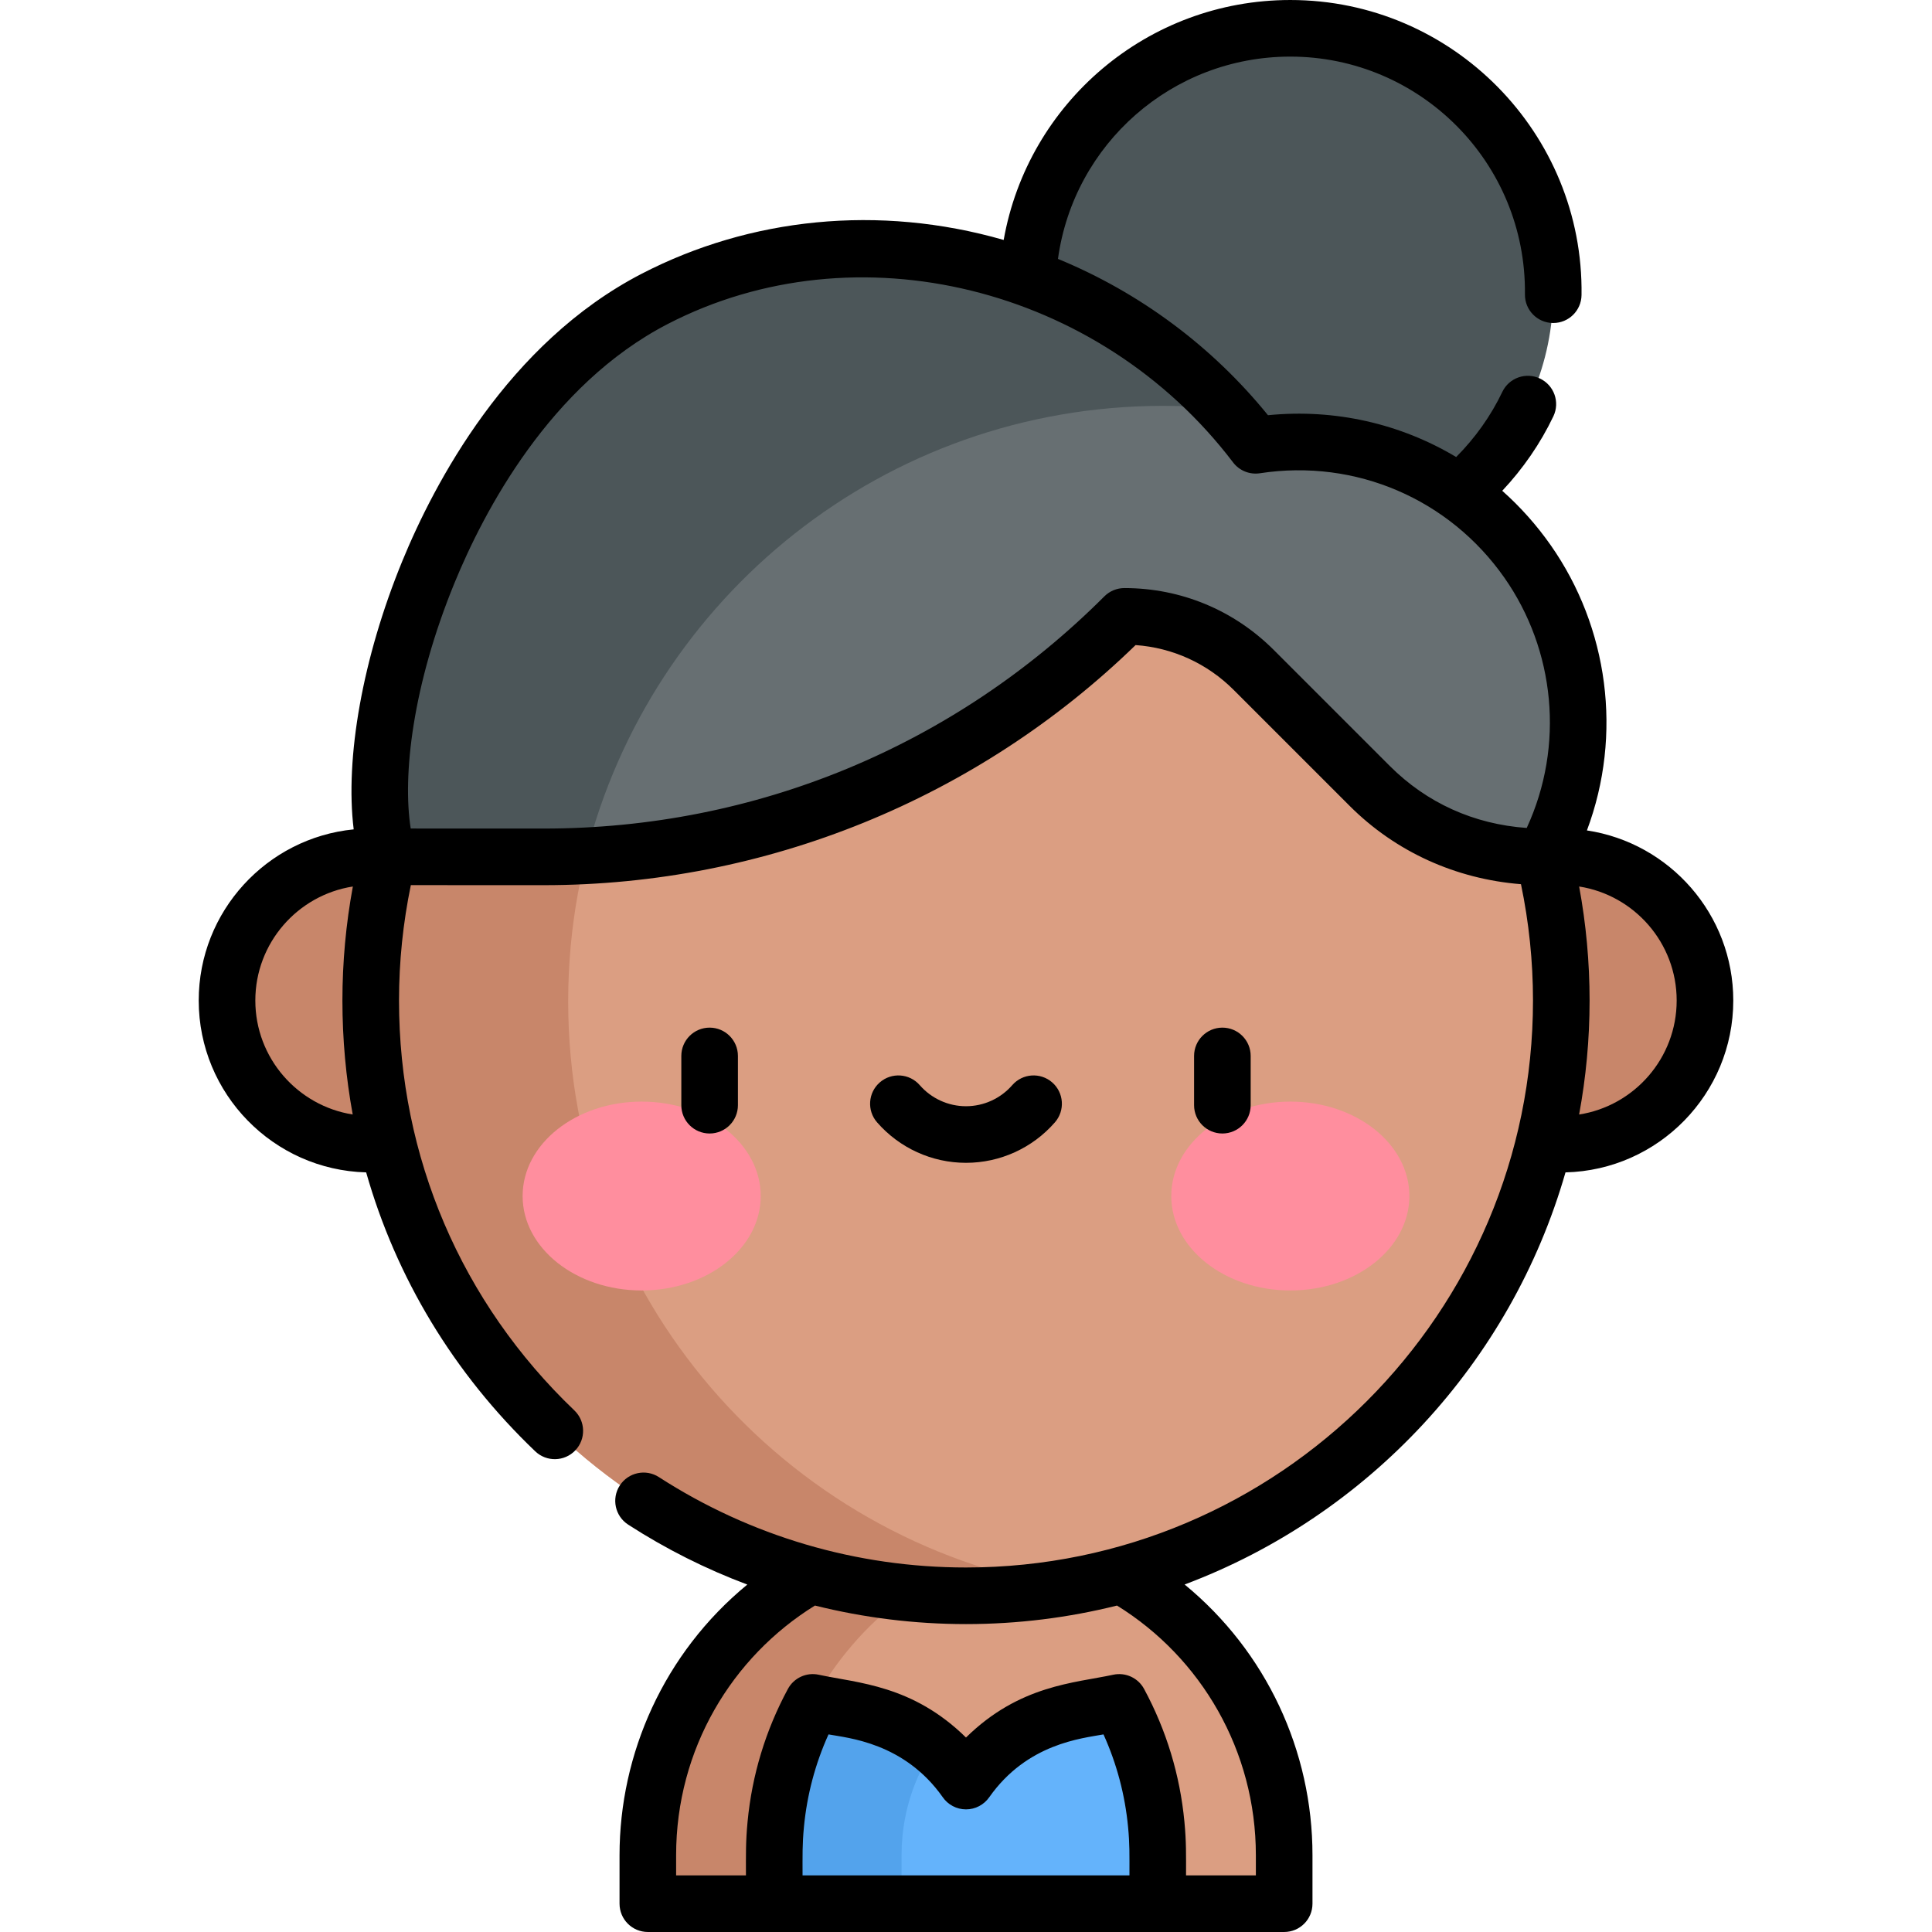 <svg id="Capa_1" enable-background="new 0 0 512 512" height="512" viewBox="0 0 512 512" width="512" xmlns="http://www.w3.org/2000/svg"><g><g><g><path d="m321.754 438.46c-12.13-15.232-29.342-26.18-49.016-30.194-5.411-1.104-11.009-1.684-16.738-1.684-26.56 0-50.287 12.456-65.753 31.878-11.607 14.575-18.564 33.072-18.564 53.18v12.86h84.317 84.318v-12.86c0-6.569-.743-12.966-2.147-19.111-2.895-12.664-8.602-24.255-16.417-34.069z" fill="#db9e82"/><path d="m205.186 504.5h-33.504v-12.86c0-6.571.742-12.964 2.147-19.111 2.492-10.903 7.068-21.01 13.28-29.873 15.755-22.48 41.254-36.074 68.89-36.074 5.729 0 11.327.58 16.739 1.684-24.757 5.059-45.607 21.139-57.339 42.893v32.56z" fill="#c8866a"/></g><g><path d="m306.417 483.483c-1.103-11.606-4.537-22.539-9.817-32.328-3.382.73-6.687 1.348-9.952 1.869-12.364 1.972-23.45 8.734-30.647 18.98l-.001.001-.001-.001c-7.197-10.247-18.284-17.008-30.649-18.981-3.263-.521-6.568-1.139-9.949-1.868-5.28 9.789-8.714 20.723-9.817 32.328-.256 2.686-.397 5.405-.397 8.157v12.86h101.629v-12.86c-.002-2.752-.143-5.47-.399-8.157z" fill="#64b3fb"/><path d="m215.401 451.155c-.001.001-.001.002-.002.004-5.279 9.788-8.712 20.72-9.815 32.325-.256 2.686-.397 5.405-.397 8.157v12.86h33.728v-12.86c0-1.581.082-3.249.246-4.966.652-6.863 2.646-13.425 5.925-19.506l2.337-4.332c-6.298-5.108-13.898-8.514-22.063-9.818-3.351-.536-6.674-1.156-9.959-1.864z" fill="#53a3ec"/></g></g><g><path d="m413.757 227.066h-315.514c-21.031 0-38.079 17.049-38.079 38.079s17.049 38.079 38.079 38.079h315.513c21.031 0 38.079-17.048 38.079-38.079s-17.048-38.079-38.078-38.079z" fill="#c8866a"/><g><path d="m282.272 109.578c-8.545-1.433-17.32-2.19-26.272-2.19s-17.726.757-26.271 2.19c-74.62 12.51-131.485 77.392-131.485 155.567s56.865 143.057 131.485 155.567c8.545 1.433 17.319 2.19 26.271 2.19s17.727-.757 26.272-2.19c74.62-12.51 131.485-77.393 131.485-155.567s-56.865-143.056-131.485-155.567z" fill="#db9e82"/><path d="m150.574 265.364c0-78.313 56.968-143.312 131.698-155.786-8.545-1.433-17.32-2.19-26.272-2.19s-17.726.757-26.271 2.19c-74.62 12.51-131.485 77.392-131.485 155.567s56.865 143.057 131.485 155.567c8.545 1.433 17.319 2.19 26.271 2.19s17.727-.757 26.272-2.19c-74.73-12.475-131.698-77.037-131.698-155.348z" fill="#c8866a"/></g><g><g><g><ellipse cx="170.05" cy="316.962" fill="#ff8e9e" rx="31.551" ry="25.024"/></g><g><ellipse cx="341.95" cy="316.962" fill="#ff8e9e" rx="31.551" ry="25.024"/></g></g></g></g><g><circle cx="341.95" cy="77.178" fill="#4c5659" r="69.678"/><g><path d="m404.828 148.811c-16.209-23.145-44.149-35.086-72.079-30.804-37.205-48.983-103.649-65.18-159.221-38.815-55.787 26.467-84.993 88.325-70.65 147.874l41.232.012c57.71 0 113.056-22.925 153.863-63.732 12.534 0 24.963 4.881 34.281 14.2l30.731 30.731c11.619 11.619 27.523 18.801 46.147 18.801 2.078-3.794 3.795-7.72 5.161-11.729 7.556-22.177 4.262-46.937-9.465-66.538z" fill="#676f72"/><path d="m308.277 107.557c5.544 0 11.02.289 16.417.847-38.212-41.395-99.403-53.77-151.166-29.212-55.787 26.467-84.993 88.325-70.65 147.874l41.232.012c3.717 0 7.423-.099 11.117-.288 17.212-68.506 79.203-119.233 153.05-119.233z" fill="#4c5659"/></g></g><g><path d="m459.336 265.145c0-22.824-16.864-41.78-38.786-45.071 9.535-25.455 5.657-53.809-9.579-75.565-3.775-5.39-8.098-10.219-12.859-14.444 5.5-5.849 10.121-12.545 13.552-19.745 1.782-3.739.195-8.215-3.544-9.997-3.741-1.783-8.216-.195-9.997 3.544-3.03 6.358-7.215 12.229-12.225 17.249-14.751-8.826-32.12-12.845-49.87-11.081-14.823-18.294-34.074-32.542-55.656-41.422 4.179-30.46 30.26-53.613 61.578-53.613 34.298 0 62.558 28.011 62.175 63.005-.053 4.142 3.262 7.542 7.403 7.595h.098c4.098 0 7.445-3.295 7.497-7.405.603-42.83-34.142-78.195-77.173-78.195-37.848 0-69.53 27.251-75.964 63.589-33.144-9.527-67.271-5.86-95.902 8.941-35.569 18.387-55.037 55.62-63.475 76.177-10.527 25.646-15.207 52.222-12.875 71.083-23.023 2.272-41.07 21.743-41.07 45.354 0 24.729 19.798 44.906 44.374 45.55 7.928 27.887 23.18 53.265 44.811 73.924 2.991 2.858 7.739 2.755 10.604-.244 2.861-2.995 2.752-7.742-.244-10.604-29.964-28.618-46.466-67.195-46.466-108.626 0-10.295 1.062-20.552 3.135-30.577l35.232.011c58.801 0 114.954-22.932 156.832-63.627 9.829.698 18.974 4.861 26.01 11.897l30.731 30.731c12.136 12.136 28.078 19.366 45.392 20.74 2.106 10.102 3.184 20.445 3.184 30.825 0 82.852-67.405 150.257-150.257 150.257-28.973 0-57.117-8.284-81.389-23.956-3.48-2.248-8.123-1.247-10.369 2.232s-1.247 8.122 2.232 10.369c9.986 6.448 20.567 11.757 31.568 15.879-22.157 18.223-33.861 44.913-33.861 71.713v12.86c0 4.143 3.358 7.5 7.5 7.5h168.637c4.143 0 7.5-3.357 7.5-7.5v-12.86c0-27.613-12.22-53.931-33.885-71.729 48.649-18.271 86.472-58.848 100.935-109.215 24.618-.592 44.466-20.79 44.466-45.549zm-160.022 231.855h-86.629c0-5.583-.074-8.201.364-12.807.813-8.548 3-16.784 6.515-24.558 5.123.947 20.054 2.155 30.254 16.617 1.386 2.018 3.69 3.251 6.182 3.251 2.481 0 4.777-1.226 6.166-3.229 10.037-14.25 24.494-15.57 30.27-16.639 3.515 7.773 5.703 16.01 6.515 24.559.436 4.586.363 7.089.363 12.806zm33.504-5.36v5.36h-18.504c0-5.515.086-8.802-.431-14.227-1.177-12.383-4.771-24.219-10.683-35.179-1.583-2.938-4.918-4.475-8.182-3.771-10.251 2.211-24.856 2.72-39.019 16.638-14.19-13.943-28.657-14.402-39.018-16.638-3.264-.705-6.598.832-8.183 3.771-5.911 10.96-9.505 22.796-10.683 35.178-.515 5.413-.431 8.673-.431 14.228h-18.504v-5.36c0-28.121 14.791-52.545 36.793-66.153 13.005 3.241 26.43 4.915 40.026 4.915 13.797 0 27.201-1.71 40.021-4.911 22.348 13.819 36.798 38.523 36.798 66.149zm-265.154-226.495c0-15.252 11.224-27.929 25.846-30.211-1.837 9.936-2.767 20.059-2.767 30.211 0 10.258.928 20.355 2.729 30.206-14.603-2.299-25.808-14.967-25.808-30.206zm269.894-92.904c-10.574-10.572-24.631-16.396-39.585-16.396-1.989 0-3.897.79-5.303 2.196-39.683 39.683-92.442 61.536-148.558 61.536l-35.27-.011c-2.207-14.019.46-37.921 11.643-65.164 7.657-18.653 25.177-52.363 56.487-68.548 49.916-25.804 114.319-10.032 149.805 36.688 1.663 2.188 4.387 3.292 7.109 2.877 25.471-3.908 50.251 6.92 64.799 27.692 13.39 19.12 16.01 44.446 5.913 66.307-14.014-.995-26.493-6.63-36.309-16.446zm80.921 123.118c1.818-9.799 2.778-19.896 2.778-30.214 0-10.153-.931-20.277-2.768-30.211 14.622 2.281 25.847 14.959 25.847 30.211 0 15.256-11.23 27.937-25.857 30.214z"/><path d="m195.557 292.889v-13.056c0-4.143-3.358-7.5-7.5-7.5s-7.5 3.357-7.5 7.5v13.056c0 4.143 3.358 7.5 7.5 7.5s7.5-3.358 7.5-7.5z"/><path d="m331.443 292.889v-13.056c0-4.143-3.358-7.5-7.5-7.5s-7.5 3.357-7.5 7.5v13.056c0 4.143 3.358 7.5 7.5 7.5s7.5-3.358 7.5-7.5z"/><path d="m256 308.16c9.032 0 17.622-3.912 23.566-10.732 2.722-3.122 2.396-7.86-.726-10.582-3.122-2.721-7.861-2.396-10.582.727-3.095 3.551-7.563 5.588-12.259 5.588s-9.164-2.037-12.259-5.588c-2.722-3.124-7.459-3.447-10.582-.727-3.123 2.722-3.448 7.46-.726 10.582 5.946 6.82 14.536 10.732 23.568 10.732z"/></g></g></svg>